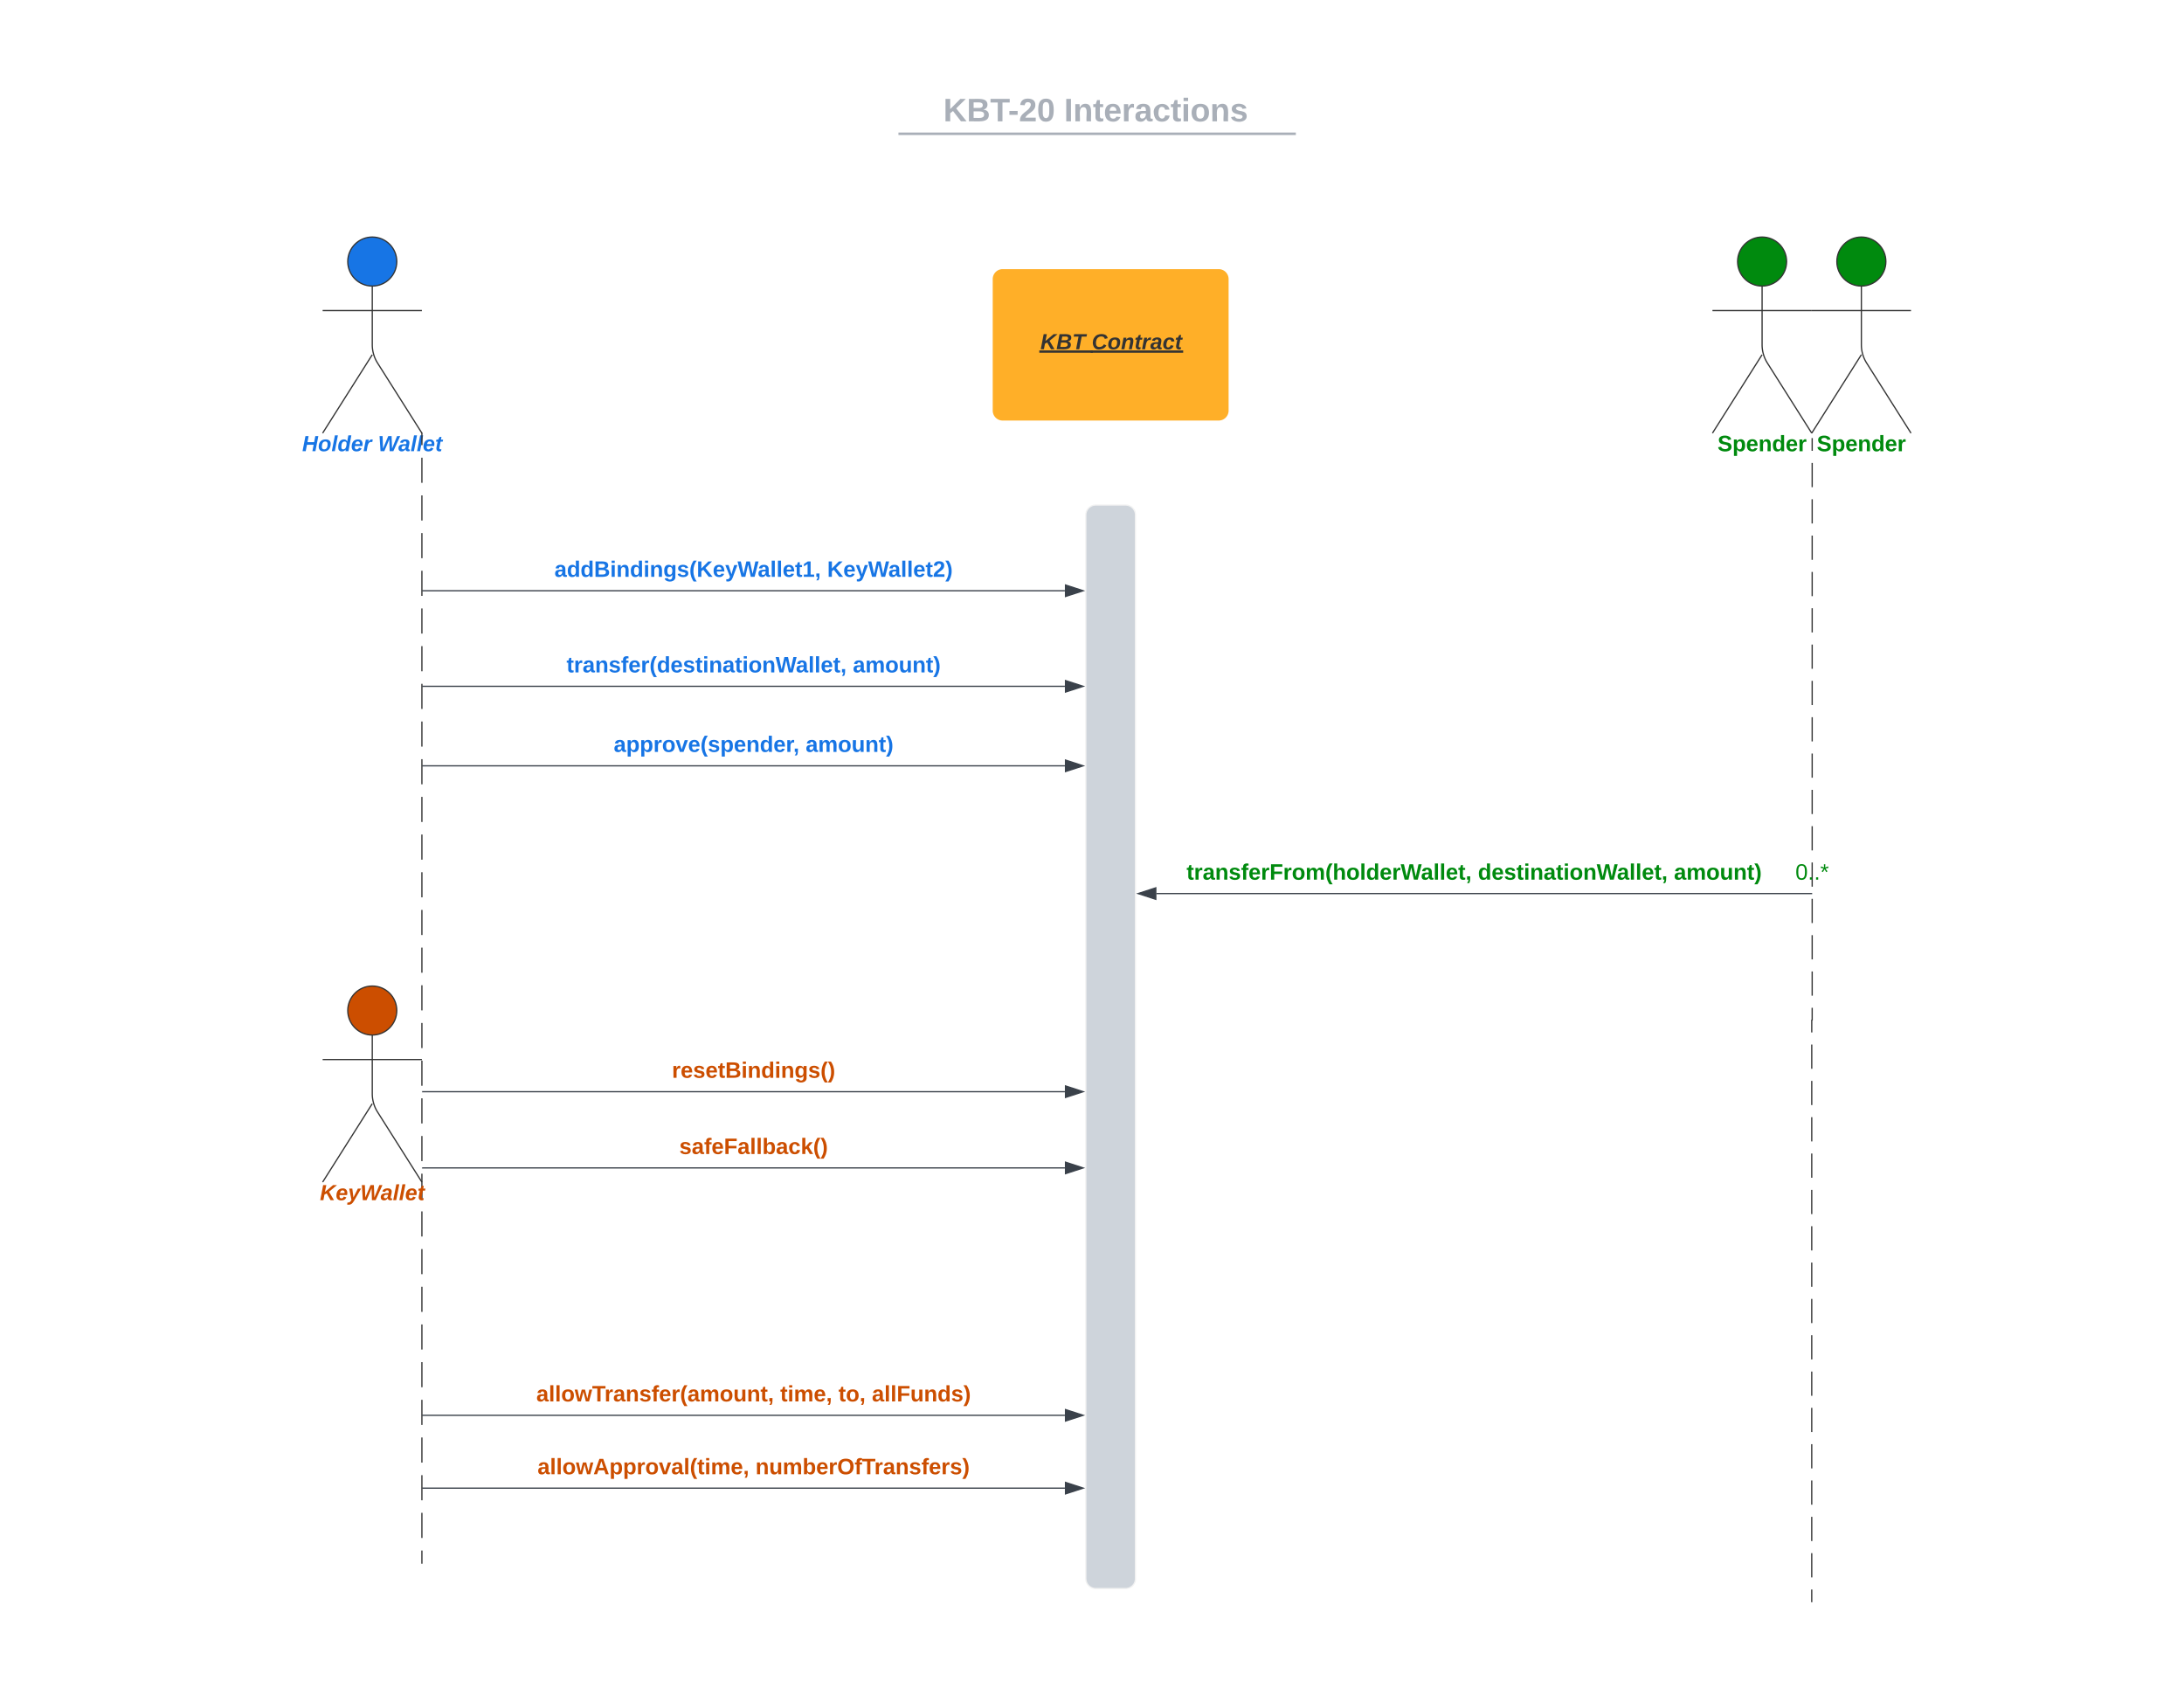 <svg xmlns="http://www.w3.org/2000/svg" xmlns:xlink="http://www.w3.org/1999/xlink" xmlns:lucid="lucid" width="1760" height="1360"><g transform="translate(0 0)" lucid:page-tab-id="0_0"><path d="M0 0h1760v1360H0z" fill="#fff"/><path d="M875.04 414.94a8 8 0 0 1 8-8h24a8 8 0 0 1 8 8V1272a8 8 0 0 1-8 8h-24a8 8 0 0 1-8-8z" stroke="#f2f2f2" fill="#ced4db"/><path d="M1460.36 353.5v9.76m0 9.75v19.53m0 9.75v19.52m0 9.75v19.52m0 9.75v19.52m0 9.75v19.5m0 9.76v19.52m0 9.75v19.52m0 9.75v19.52m0 9.75v19.52m0 9.75v19.5m0 9.76v19.53m0 9.75v19.52m0 9.75v19.52m0 9.75v19.52m0 9.75v19.5m0 9.77V821.88l-.02.02-.02.03-.02.02-.02.02h-.02l-.03.02h-.11l-.02.02h-.03l-.02.03-.02.02v.03l-.02.02v9.81m0 9.76v19.5m0 9.76v19.5m0 9.77v19.5m0 9.77V949m0 9.77v19.5m0 9.77v19.5m0 9.77v19.53m0 9.75v19.52m0 9.75v19.52m0 9.75v19.52m0 9.75v19.5m0 9.76v19.52m0 9.75v19.52m0 9.75v19.52m0 9.75V1271m0 9.74v9.76M1460.36 353.5v-.5M1460 1290.5v.5" stroke="#333" fill="none"/><path d="M800 224.86a8 8 0 0 1 8-8h174.08a8 8 0 0 1 8 8v106a8 8 0 0 1-8 8H808a8 8 0 0 1-8-8z" stroke="#000" stroke-opacity="0" fill="#ffaf28"/><use xlink:href="#a" transform="matrix(1,0,0,1,808,224.863) translate(30.414 56.556)"/><use xlink:href="#b" transform="matrix(1,0,0,1,808,224.863) translate(71.747 56.556)"/><path d="M319.75 210.75c0 10.9-8.84 19.75-19.75 19.75-10.9 0-19.75-8.84-19.75-19.75 0-10.9 8.84-19.75 19.75-19.75 10.9 0 19.75 8.84 19.75 19.75z" stroke="#333" fill="#1775e5"/><path d="M300 230.5v47.3a27.6 27.6 0 0 0 4.28 14.76L340 349m-40-63.2L260 349m0-98.75h80" stroke="#333" fill="none"/><path d="M260 199a8 8 0 0 1 8-8h64a8 8 0 0 1 8 8v164a8 8 0 0 1-8 8h-64a8 8 0 0 1-8-8z" fill="none"/><use xlink:href="#c" transform="matrix(1,0,0,1,180,349) translate(63.506 14.556)"/><use xlink:href="#d" transform="matrix(1,0,0,1,180,349) translate(124.593 14.556)"/><path d="M453.15 76a8 8 0 0 1 8-8h836.75a8 8 0 0 1 8 8v25.16a8 8 0 0 1-8 8H461.15a8 8 0 0 1-8-8z" stroke="#000" stroke-opacity="0" stroke-width="2" fill="#fff" fill-opacity="0"/><use xlink:href="#e" transform="matrix(1,0,0,1,457.147,72) translate(303.039 25.783)"/><use xlink:href="#f" transform="matrix(1,0,0,1,457.147,72) translate(400.353 25.783)"/><path d="M725.02 107.8h318.26M725.04 107.8h-1.02M1043.26 107.8h1.02" stroke="#a9afb8" stroke-width="2" fill="none"/><path d="M1439.75 210.75c0 10.9-8.84 19.75-19.75 19.75-10.9 0-19.75-8.84-19.75-19.75 0-10.9 8.84-19.75 19.75-19.75 10.9 0 19.75 8.84 19.75 19.75z" stroke="#333" fill="#008a0e"/><path d="M1420 230.5v47.3a27.6 27.6 0 0 0 4.28 14.76L1460 349m-40-63.2l-40 63.2m0-98.75h80" stroke="#333" fill="none"/><path d="M1380 199a8 8 0 0 1 8-8h64a8 8 0 0 1 8 8v164a8 8 0 0 1-8 8h-64a8 8 0 0 1-8-8z" fill="none"/><use xlink:href="#g" transform="matrix(1,0,0,1,1300,349) translate(84.075 14.6)"/><path d="M1519.75 210.75c0 10.9-8.84 19.75-19.75 19.75-10.9 0-19.75-8.84-19.75-19.75 0-10.9 8.84-19.75 19.75-19.75 10.9 0 19.75 8.84 19.75 19.75z" stroke="#333" fill="#008a0e"/><path d="M1500 230.5v47.3a27.6 27.6 0 0 0 4.28 14.76L1540 349m-40-63.2l-40 63.2m0-98.75h80" stroke="#333" fill="none"/><path d="M1460 199a8 8 0 0 1 8-8h64a8 8 0 0 1 8 8v164a8 8 0 0 1-8 8h-64a8 8 0 0 1-8-8z" fill="none"/><use xlink:href="#g" transform="matrix(1,0,0,1,1380,349) translate(84.075 14.6)"/><path d="M340 348.56v10.13m0 10.1v20.25m0 10.12v20.25m0 10.12v20.24m0 10.12v20.24m0 10.13v20.24m0 10.13v20.24m0 10.12v20.24m0 10.12v20.24m0 10.12v20.25m0 10.12v20.23m0 10.12v20.25m0 10.12v20.24m0 10.12v20.24m0 10.13v20.24m0 10.1v20.25m0 10.13v20.24m0 10.12v20.24m0 10.12v20.25m0 10.12v20.24m0 10.13v20.25m0 10.12v20.24m0 10.12v20.24m0 10.13v20.24m0 10.12v20.23m0 10.13v20.24m0 10.12v20.24m0 10.12v20.25m0 10.12v20.24m0 10.1v20.26m0 10.12v10.12" stroke="#333" fill="none"/><path stroke="#333" stroke-width=".05" fill="#333"/><path d="M340 1259.5v.5" stroke="#333" fill="none"/><path d="M858.15 476H340.5" stroke="#3a414a" fill="none"/><path d="M872.92 476l-14.27 4.63v-9.27z" stroke="#3a414a" fill="#3a414a"/><path d="M340.5 476h-.5" stroke="#3a414a" fill="none"/><use xlink:href="#h" transform="matrix(1,0,0,1,446.794,450.398) translate(0.005 14.4)"/><use xlink:href="#i" transform="matrix(1,0,0,1,446.794,450.398) translate(219.805 14.4)"/><path d="M858.15 553H340.5" stroke="#3a414a" fill="none"/><path d="M872.92 553l-14.27 4.64v-9.27z" stroke="#3a414a" fill="#3a414a"/><path d="M340.5 553h-.5" stroke="#3a414a" fill="none"/><use xlink:href="#j" transform="matrix(1,0,0,1,456.519,527.401) translate(0.005 14.4)"/><use xlink:href="#k" transform="matrix(1,0,0,1,456.519,527.401) translate(230.755 14.4)"/><path d="M858.15 617.07H340.5" stroke="#3a414a" fill="none"/><path d="M872.92 617.07l-14.27 4.63v-9.27z" stroke="#3a414a" fill="#3a414a"/><path d="M340.5 617.07h-.5" stroke="#3a414a" fill="none"/><use xlink:href="#l" transform="matrix(1,0,0,1,494.569,591.465) translate(0.005 14.4)"/><use xlink:href="#k" transform="matrix(1,0,0,1,494.569,591.465) translate(154.655 14.4)"/><path d="M319.75 814.25c0 10.9-8.84 19.75-19.75 19.75-10.9 0-19.75-8.85-19.75-19.75S289.1 794.5 300 794.5c10.9 0 19.75 8.84 19.75 19.75z" stroke="#333" fill="#cc4e00"/><path d="M300 834v47.3a27.6 27.6 0 0 0 4.28 14.76L340 952.5m-40-63.2l-40 63.2m0-98.75h80" stroke="#333" fill="none"/><path d="M260 802.5a8 8 0 0 1 8-8h64a8 8 0 0 1 8 8v164a8 8 0 0 1-8 8h-64a8 8 0 0 1-8-8z" fill="none"/><use xlink:href="#m" transform="matrix(1,0,0,1,180,952.496) translate(77.778 14.556)"/><path d="M858.15 1140.4H340.5" stroke="#3a414a" fill="none"/><path d="M872.92 1140.4l-14.27 4.64v-9.27z" stroke="#3a414a" fill="#3a414a"/><path d="M340.5 1140.4h-.5" stroke="#3a414a" fill="none"/><use xlink:href="#n" transform="matrix(1,0,0,1,432.194,1114.807) translate(0.005 14.4)"/><use xlink:href="#o" transform="matrix(1,0,0,1,432.194,1114.807) translate(196.555 14.4)"/><use xlink:href="#p" transform="matrix(1,0,0,1,432.194,1114.807) translate(243.505 14.4)"/><use xlink:href="#q" transform="matrix(1,0,0,1,432.194,1114.807) translate(270.405 14.4)"/><path d="M858.15 1199.1H340.5" stroke="#3a414a" fill="none"/><path d="M872.92 1199.1l-14.27 4.62v-9.27z" stroke="#3a414a" fill="#3a414a"/><path d="M340.5 1199.1h-.5" stroke="#3a414a" fill="none"/><use xlink:href="#r" transform="matrix(1,0,0,1,433.144,1173.488) translate(0.005 14.4)"/><use xlink:href="#s" transform="matrix(1,0,0,1,433.144,1173.488) translate(175.655 14.4)"/><path d="M858.15 879.65H340.5" stroke="#3a414a" fill="none"/><path d="M872.92 879.65l-14.27 4.63V875z" stroke="#3a414a" fill="#3a414a"/><path d="M340.5 879.65h-.5" stroke="#3a414a" fill="none"/><use xlink:href="#t" transform="matrix(1,0,0,1,541.469,854.048) translate(0.005 14.4)"/><path d="M858.15 941.06H340.5" stroke="#3a414a" fill="none"/><path d="M872.92 941.06l-14.27 4.64v-9.28z" stroke="#3a414a" fill="#3a414a"/><path d="M340.5 941.06h-.5" stroke="#3a414a" fill="none"/><g><use xlink:href="#u" transform="matrix(1,0,0,1,547.394,915.459) translate(0.005 14.4)"/></g><path d="M1459.86 720H931.92M1459.84 720h.52" stroke="#3a414a" fill="none"/><path d="M917.16 720l14.26-4.63v9.26z" stroke="#3a414a" fill="#3a414a"/><g><use xlink:href="#v" transform="matrix(1,0,0,1,956.196,694.4) translate(0.005 14.4)"/><use xlink:href="#w" transform="matrix(1,0,0,1,956.196,694.4) translate(234.805 14.4)"/><use xlink:href="#x" transform="matrix(1,0,0,1,956.196,694.4) translate(392.755 14.4)"/></g><g><use xlink:href="#y" transform="matrix(1,0,0,1,1446.855,694.4) translate(0 14.4)"/></g><defs><path fill="#333" d="M175 0l-63-112-37 21L58 0H6l48-248h52L83-135l134-113h65L150-139 232 0h-57" id="z"/><path fill="#333" d="M240-76C239 26 104-5 6 0l48-248c79 4 193-21 193 58 0 38-25 53-57 60 29 5 49 21 50 54zm-45-106c0-40-58-24-96-27l-12 61c45-3 108 12 108-34zm-7 105c0-44-65-31-109-33L66-38c51-3 122 14 122-39" id="A"/><path fill="#333" d="M157-208L117 0H65l40-208H25l8-40h212l-8 40h-80" id="B"/><g id="a"><use transform="matrix(0.049,0,0,0.049,0,0)" xlink:href="#z"/><use transform="matrix(0.049,0,0,0.049,12.79,0)" xlink:href="#A"/><use transform="matrix(0.049,0,0,0.049,25.58,0)" xlink:href="#B"/><path fill="#333" d="M-.9.95h43.12v1.87H-.88z"/></g><path fill="#333" d="M161-211c-63 0-91 46-91 110 0 39 17 65 58 64 38-1 60-20 74-45l40 20C220-23 184 0 125 4 9 13-10-144 57-208c33-50 166-62 196-1 4 8 9 18 11 27l-48 12c-6-24-25-41-55-41" id="C"/><path fill="#333" d="M124-194c51 0 84 22 84 74C207-44 167 4 94 4 43 4 11-23 11-74c0-74 41-120 113-120zM99-30c46 0 58-42 58-86 0-27-11-44-37-44-44 0-55 40-57 84-1 27 10 45 36 46" id="D"/><path fill="#333" d="M151-194c95 0 34 128 28 194h-49l25-134c0-29-45-25-59-9C67-111 69-48 56 0H6l36-190h47l-4 32c15-20 33-36 66-36" id="E"/><path fill="#333" d="M72-63c-8 23 5 39 32 30L98-1C54 14 12-6 23-64l18-93H15l7-33h28l24-45h31l-8 45h35l-6 33H90" id="F"/><path fill="#333" d="M84-151c13-25 34-51 72-40l-8 41C67-170 71-64 56 0H6l36-190h47" id="G"/><path fill="#333" d="M166-52c-4 17 5 29 24 23l-3 27c-30 11-74 1-67-34C105-15 91 4 56 4 23 4 3-15 2-49c0-64 63-67 128-67 10-22 3-53-29-45-13 3-22 10-25 24l-46-5c5-64 156-77 153 0-1 33-11 60-17 90zM97-88c-44-9-64 57-19 57 31 0 42-28 47-57H97" id="H"/><path fill="#333" d="M67-101c-8 29-7 73 27 71 23-2 32-16 39-37l48 9C170-19 141 4 91 4 36 4 7-28 12-86c6-75 61-124 140-103 26 7 40 29 43 59l-50 4c-1-20-9-34-29-34-35 0-41 29-49 59" id="I"/><g id="b"><use transform="matrix(0.049,0,0,0.049,0,0)" xlink:href="#C"/><use transform="matrix(0.049,0,0,0.049,12.79,0)" xlink:href="#D"/><use transform="matrix(0.049,0,0,0.049,23.605,0)" xlink:href="#E"/><use transform="matrix(0.049,0,0,0.049,34.42,0)" xlink:href="#F"/><use transform="matrix(0.049,0,0,0.049,40.296,0)" xlink:href="#G"/><use transform="matrix(0.049,0,0,0.049,47.21,0)" xlink:href="#H"/><use transform="matrix(0.049,0,0,0.049,57.086,0)" xlink:href="#I"/><use transform="matrix(0.049,0,0,0.049,66.963,0)" xlink:href="#F"/><path fill="#333" d="M-.9.95h74.63v1.87H-.9z"/></g><path fill="#1775e5" d="M168 0l21-106H79L58 0H6l48-248h52l-19 99h110l19-99h50L218 0h-50" id="J"/><path fill="#1775e5" d="M124-194c51 0 84 22 84 74C207-44 167 4 94 4 43 4 11-23 11-74c0-74 41-120 113-120zM99-30c46 0 58-42 58-86 0-27-11-44-37-44-44 0-55 40-57 84-1 27 10 45 36 46" id="K"/><path fill="#1775e5" d="M6 0l51-261h49L55 0H6" id="L"/><path fill="#1775e5" d="M132-28C118-9 101 4 69 4 30 4 10-23 10-62c0-70 24-129 92-132 31-1 47 14 56 35l19-102h49L179 0h-49zM62-69c0 22 7 39 29 39 45-2 54-45 57-90 2-27-10-40-33-40-44 0-53 48-53 91" id="M"/><path fill="#1775e5" d="M114-194c63-2 87 48 72 110H63c-3 28 1 55 31 54 21-1 32-13 37-29l44 13C160-14 137 4 91 4 41 4 11-22 11-73c0-71 33-119 103-121zm30 77c14-47-50-61-67-22-3 6-6 13-8 22h75" id="N"/><path fill="#1775e5" d="M84-151c13-25 34-51 72-40l-8 41C67-170 71-64 56 0H6l36-190h47" id="O"/><g id="c"><use transform="matrix(0.049,0,0,0.049,0,0)" xlink:href="#J"/><use transform="matrix(0.049,0,0,0.049,12.79,0)" xlink:href="#K"/><use transform="matrix(0.049,0,0,0.049,23.605,0)" xlink:href="#L"/><use transform="matrix(0.049,0,0,0.049,28.543,0)" xlink:href="#M"/><use transform="matrix(0.049,0,0,0.049,39.358,0)" xlink:href="#N"/><use transform="matrix(0.049,0,0,0.049,49.235,0)" xlink:href="#O"/></g><path fill="#1775e5" d="M253 0h-61l-6-196c-25 68-54 131-82 196H42L26-248h50l7 204 86-204h55l8 204 82-204h51" id="P"/><path fill="#1775e5" d="M166-52c-4 17 5 29 24 23l-3 27c-30 11-74 1-67-34C105-15 91 4 56 4 23 4 3-15 2-49c0-64 63-67 128-67 10-22 3-53-29-45-13 3-22 10-25 24l-46-5c5-64 156-77 153 0-1 33-11 60-17 90zM97-88c-44-9-64 57-19 57 31 0 42-28 47-57H97" id="Q"/><path fill="#1775e5" d="M72-63c-8 23 5 39 32 30L98-1C54 14 12-6 23-64l18-93H15l7-33h28l24-45h31l-8 45h35l-6 33H90" id="R"/><g id="d"><use transform="matrix(0.049,0,0,0.049,0,0)" xlink:href="#P"/><use transform="matrix(0.049,0,0,0.049,16.395,0)" xlink:href="#Q"/><use transform="matrix(0.049,0,0,0.049,26.272,0)" xlink:href="#L"/><use transform="matrix(0.049,0,0,0.049,31.21,0)" xlink:href="#L"/><use transform="matrix(0.049,0,0,0.049,36.148,0)" xlink:href="#N"/><use transform="matrix(0.049,0,0,0.049,46.025,0)" xlink:href="#R"/></g><path fill="#a9afb8" d="M195 0l-88-114-31 24V0H24v-248h52v113l112-113h60L142-143 257 0h-62" id="S"/><path fill="#a9afb8" d="M182-130c37 4 62 22 62 59C244 23 116-4 24 0v-248c84 5 203-23 205 63 0 31-19 50-47 55zM76-148c40-3 101 13 101-30 0-44-60-28-101-31v61zm0 110c48-3 116 14 116-37 0-48-69-32-116-35v72" id="T"/><path fill="#a9afb8" d="M136-208V0H84v-208H4v-40h212v40h-80" id="U"/><path fill="#a9afb8" d="M14-72v-43h91v43H14" id="V"/><path fill="#a9afb8" d="M182-182c0 78-84 86-111 141h115V0H12c-6-101 99-100 120-180 1-22-12-31-33-32-23 0-32 14-35 34l-49-3c5-45 32-70 84-70 51 0 83 22 83 69" id="W"/><path fill="#a9afb8" d="M101-251c68 0 84 54 84 127C185-50 166 4 99 4S15-52 14-124c-1-75 17-127 87-127zm-1 216c37-5 36-46 36-89s4-89-36-89c-39 0-36 45-36 89 0 43-3 85 36 89" id="X"/><g id="e"><use transform="matrix(0.073,0,0,0.073,0,0)" xlink:href="#S"/><use transform="matrix(0.073,0,0,0.073,18.865,0)" xlink:href="#T"/><use transform="matrix(0.073,0,0,0.073,37.731,0)" xlink:href="#U"/><use transform="matrix(0.073,0,0,0.073,52.226,0)" xlink:href="#V"/><use transform="matrix(0.073,0,0,0.073,60.894,0)" xlink:href="#W"/><use transform="matrix(0.073,0,0,0.073,75.462,0)" xlink:href="#X"/></g><path fill="#a9afb8" d="M24 0v-248h52V0H24" id="Y"/><path fill="#a9afb8" d="M135-194c87-1 58 113 63 194h-50c-7-57 23-157-34-157-59 0-34 97-39 157H25l-1-190h47c2 12-1 28 3 38 12-26 28-41 61-42" id="Z"/><path fill="#a9afb8" d="M115-3C79 11 28 4 28-45v-112H4v-33h27l15-45h31v45h36v33H77v99c-1 23 16 31 38 25v30" id="aa"/><path fill="#a9afb8" d="M185-48c-13 30-37 53-82 52C43 2 14-33 14-96s30-98 90-98c62 0 83 45 84 108H66c0 31 8 55 39 56 18 0 30-7 34-22zm-45-69c5-46-57-63-70-21-2 6-4 13-4 21h74" id="ab"/><path fill="#a9afb8" d="M135-150c-39-12-60 13-60 57V0H25l-1-190h47c2 13-1 29 3 40 6-28 27-53 61-41v41" id="ac"/><path fill="#a9afb8" d="M133-34C117-15 103 5 69 4 32 3 11-16 11-54c-1-60 55-63 116-61 1-26-3-47-28-47-18 1-26 9-28 27l-52-2c7-38 36-58 82-57s74 22 75 68l1 82c-1 14 12 18 25 15v27c-30 8-71 5-69-32zm-48 3c29 0 43-24 42-57-32 0-66-3-65 30 0 17 8 27 23 27" id="ad"/><path fill="#a9afb8" d="M190-63c-7 42-38 67-86 67-59 0-84-38-90-98-12-110 154-137 174-36l-49 2c-2-19-15-32-35-32-30 0-35 28-38 64-6 74 65 87 74 30" id="ae"/><path fill="#a9afb8" d="M25-224v-37h50v37H25zM25 0v-190h50V0H25" id="af"/><path fill="#a9afb8" d="M110-194c64 0 96 36 96 99 0 64-35 99-97 99-61 0-95-36-95-99 0-62 34-99 96-99zm-1 164c35 0 45-28 45-65 0-40-10-65-43-65-34 0-45 26-45 65 0 36 10 65 43 65" id="ag"/><path fill="#a9afb8" d="M137-138c1-29-70-34-71-4 15 46 118 7 119 86 1 83-164 76-172 9l43-7c4 19 20 25 44 25 33 8 57-30 24-41C81-84 22-81 20-136c-2-80 154-74 161-7" id="ah"/><g id="f"><use transform="matrix(0.073,0,0,0.073,0,0)" xlink:href="#Y"/><use transform="matrix(0.073,0,0,0.073,7.284,0)" xlink:href="#Z"/><use transform="matrix(0.073,0,0,0.073,23.236,0)" xlink:href="#aa"/><use transform="matrix(0.073,0,0,0.073,31.904,0)" xlink:href="#ab"/><use transform="matrix(0.073,0,0,0.073,46.472,0)" xlink:href="#ac"/><use transform="matrix(0.073,0,0,0.073,56.669,0)" xlink:href="#ad"/><use transform="matrix(0.073,0,0,0.073,71.237,0)" xlink:href="#ae"/><use transform="matrix(0.073,0,0,0.073,85.805,0)" xlink:href="#aa"/><use transform="matrix(0.073,0,0,0.073,94.473,0)" xlink:href="#af"/><use transform="matrix(0.073,0,0,0.073,101.757,0)" xlink:href="#ag"/><use transform="matrix(0.073,0,0,0.073,117.709,0)" xlink:href="#Z"/><use transform="matrix(0.073,0,0,0.073,133.66,0)" xlink:href="#ah"/></g><path fill="#008a0e" d="M169-182c-1-43-94-46-97-3 18 66 151 10 154 114 3 95-165 93-204 36-6-8-10-19-12-30l50-8c3 46 112 56 116 5-17-69-150-10-154-114-4-87 153-88 188-35 5 8 8 18 10 28" id="ai"/><path fill="#008a0e" d="M135-194c53 0 70 44 70 98 0 56-19 98-73 100-31 1-45-17-59-34 3 33 2 69 2 105H25l-1-265h48c2 10 0 23 3 31 11-24 29-35 60-35zM114-30c33 0 39-31 40-66 0-38-9-64-40-64-56 0-55 130 0 130" id="aj"/><path fill="#008a0e" d="M185-48c-13 30-37 53-82 52C43 2 14-33 14-96s30-98 90-98c62 0 83 45 84 108H66c0 31 8 55 39 56 18 0 30-7 34-22zm-45-69c5-46-57-63-70-21-2 6-4 13-4 21h74" id="ak"/><path fill="#008a0e" d="M135-194c87-1 58 113 63 194h-50c-7-57 23-157-34-157-59 0-34 97-39 157H25l-1-190h47c2 12-1 28 3 38 12-26 28-41 61-42" id="al"/><path fill="#008a0e" d="M88-194c31-1 46 15 58 34l-1-101h50l1 261h-48c-2-10 0-23-3-31C134-8 116 4 84 4 32 4 16-41 15-95c0-56 19-97 73-99zm17 164c33 0 40-30 41-66 1-37-9-64-41-64s-38 30-39 65c0 43 13 65 39 65" id="am"/><path fill="#008a0e" d="M135-150c-39-12-60 13-60 57V0H25l-1-190h47c2 13-1 29 3 40 6-28 27-53 61-41v41" id="an"/><g id="g"><use transform="matrix(0.05,0,0,0.05,0,0)" xlink:href="#ai"/><use transform="matrix(0.05,0,0,0.05,12,0)" xlink:href="#aj"/><use transform="matrix(0.05,0,0,0.05,22.95,0)" xlink:href="#ak"/><use transform="matrix(0.05,0,0,0.05,32.95,0)" xlink:href="#al"/><use transform="matrix(0.05,0,0,0.05,43.9,0)" xlink:href="#am"/><use transform="matrix(0.05,0,0,0.05,54.85,0)" xlink:href="#ak"/><use transform="matrix(0.05,0,0,0.05,64.85,0)" xlink:href="#an"/></g><path fill="#1775e5" d="M133-34C117-15 103 5 69 4 32 3 11-16 11-54c-1-60 55-63 116-61 1-26-3-47-28-47-18 1-26 9-28 27l-52-2c7-38 36-58 82-57s74 22 75 68l1 82c-1 14 12 18 25 15v27c-30 8-71 5-69-32zm-48 3c29 0 43-24 42-57-32 0-66-3-65 30 0 17 8 27 23 27" id="ao"/><path fill="#1775e5" d="M88-194c31-1 46 15 58 34l-1-101h50l1 261h-48c-2-10 0-23-3-31C134-8 116 4 84 4 32 4 16-41 15-95c0-56 19-97 73-99zm17 164c33 0 40-30 41-66 1-37-9-64-41-64s-38 30-39 65c0 43 13 65 39 65" id="ap"/><path fill="#1775e5" d="M182-130c37 4 62 22 62 59C244 23 116-4 24 0v-248c84 5 203-23 205 63 0 31-19 50-47 55zM76-148c40-3 101 13 101-30 0-44-60-28-101-31v61zm0 110c48-3 116 14 116-37 0-48-69-32-116-35v72" id="aq"/><path fill="#1775e5" d="M25-224v-37h50v37H25zM25 0v-190h50V0H25" id="ar"/><path fill="#1775e5" d="M135-194c87-1 58 113 63 194h-50c-7-57 23-157-34-157-59 0-34 97-39 157H25l-1-190h47c2 12-1 28 3 38 12-26 28-41 61-42" id="as"/><path fill="#1775e5" d="M195-6C206 82 75 100 31 46c-4-6-6-13-8-21l49-6c3 16 16 24 34 25 40 0 42-37 40-79-11 22-30 35-61 35-53 0-70-43-70-97 0-56 18-96 73-97 30 0 46 14 59 34l2-30h47zm-90-29c32 0 41-27 41-63 0-35-9-62-40-62-32 0-39 29-40 63 0 36 9 62 39 62" id="at"/><path fill="#1775e5" d="M137-138c1-29-70-34-71-4 15 46 118 7 119 86 1 83-164 76-172 9l43-7c4 19 20 25 44 25 33 8 57-30 24-41C81-84 22-81 20-136c-2-80 154-74 161-7" id="au"/><path fill="#1775e5" d="M67-93c0 74 22 123 53 168H70C40 30 18-18 18-93s22-123 52-168h50c-32 44-53 94-53 168" id="av"/><path fill="#1775e5" d="M195 0l-88-114-31 24V0H24v-248h52v113l112-113h60L142-143 257 0h-62" id="aw"/><path fill="#1775e5" d="M185-48c-13 30-37 53-82 52C43 2 14-33 14-96s30-98 90-98c62 0 83 45 84 108H66c0 31 8 55 39 56 18 0 30-7 34-22zm-45-69c5-46-57-63-70-21-2 6-4 13-4 21h74" id="ax"/><path fill="#1775e5" d="M123 10C108 53 80 86 19 72V37c35 8 53-11 59-39L3-190h52l48 148c12-52 28-100 44-148h51" id="ay"/><path fill="#1775e5" d="M275 0h-61l-44-196L126 0H64L0-248h53L97-49l45-199h58l43 199 44-199h52" id="az"/><path fill="#1775e5" d="M25 0v-261h50V0H25" id="aA"/><path fill="#1775e5" d="M115-3C79 11 28 4 28-45v-112H4v-33h27l15-45h31v45h36v33H77v99c-1 23 16 31 38 25v30" id="aB"/><path fill="#1775e5" d="M23 0v-37h61v-169l-59 37v-38l62-41h46v211h57V0H23" id="aC"/><path fill="#1775e5" d="M76-54c-1 42 2 86-19 110H24C36 42 46 24 48 0H25v-54h51" id="aD"/><g id="h"><use transform="matrix(0.05,0,0,0.05,0,0)" xlink:href="#ao"/><use transform="matrix(0.05,0,0,0.05,10,0)" xlink:href="#ap"/><use transform="matrix(0.05,0,0,0.05,20.95,0)" xlink:href="#ap"/><use transform="matrix(0.05,0,0,0.05,31.9,0)" xlink:href="#aq"/><use transform="matrix(0.05,0,0,0.05,44.85,0)" xlink:href="#ar"/><use transform="matrix(0.05,0,0,0.05,49.85,0)" xlink:href="#as"/><use transform="matrix(0.05,0,0,0.05,60.8,0)" xlink:href="#ap"/><use transform="matrix(0.05,0,0,0.05,71.75,0)" xlink:href="#ar"/><use transform="matrix(0.05,0,0,0.05,76.75,0)" xlink:href="#as"/><use transform="matrix(0.05,0,0,0.05,87.7,0)" xlink:href="#at"/><use transform="matrix(0.05,0,0,0.05,98.65,0)" xlink:href="#au"/><use transform="matrix(0.05,0,0,0.05,108.65,0)" xlink:href="#av"/><use transform="matrix(0.05,0,0,0.05,114.6,0)" xlink:href="#aw"/><use transform="matrix(0.05,0,0,0.05,127.55,0)" xlink:href="#ax"/><use transform="matrix(0.05,0,0,0.05,137.55,0)" xlink:href="#ay"/><use transform="matrix(0.05,0,0,0.05,147.55,0)" xlink:href="#az"/><use transform="matrix(0.05,0,0,0.05,163.85,0)" xlink:href="#ao"/><use transform="matrix(0.05,0,0,0.05,173.85,0)" xlink:href="#aA"/><use transform="matrix(0.05,0,0,0.05,178.85,0)" xlink:href="#aA"/><use transform="matrix(0.05,0,0,0.05,183.85,0)" xlink:href="#ax"/><use transform="matrix(0.05,0,0,0.05,193.85,0)" xlink:href="#aB"/><use transform="matrix(0.05,0,0,0.05,199.8,0)" xlink:href="#aC"/><use transform="matrix(0.05,0,0,0.05,209.8,0)" xlink:href="#aD"/></g><path fill="#1775e5" d="M182-182c0 78-84 86-111 141h115V0H12c-6-101 99-100 120-180 1-22-12-31-33-32-23 0-32 14-35 34l-49-3c5-45 32-70 84-70 51 0 83 22 83 69" id="aE"/><path fill="#1775e5" d="M102-93c0 74-22 123-52 168H0C30 29 54-18 53-93c0-74-22-123-53-168h50c30 45 52 94 52 168" id="aF"/><g id="i"><use transform="matrix(0.05,0,0,0.05,0,0)" xlink:href="#aw"/><use transform="matrix(0.05,0,0,0.05,12.95,0)" xlink:href="#ax"/><use transform="matrix(0.05,0,0,0.05,22.95,0)" xlink:href="#ay"/><use transform="matrix(0.05,0,0,0.05,32.95,0)" xlink:href="#az"/><use transform="matrix(0.05,0,0,0.05,49.25,0)" xlink:href="#ao"/><use transform="matrix(0.05,0,0,0.05,59.25,0)" xlink:href="#aA"/><use transform="matrix(0.05,0,0,0.05,64.25,0)" xlink:href="#aA"/><use transform="matrix(0.05,0,0,0.05,69.25,0)" xlink:href="#ax"/><use transform="matrix(0.05,0,0,0.05,79.25,0)" xlink:href="#aB"/><use transform="matrix(0.05,0,0,0.05,85.2,0)" xlink:href="#aE"/><use transform="matrix(0.05,0,0,0.05,95.2,0)" xlink:href="#aF"/></g><path fill="#1775e5" d="M135-150c-39-12-60 13-60 57V0H25l-1-190h47c2 13-1 29 3 40 6-28 27-53 61-41v41" id="aG"/><path fill="#1775e5" d="M121-226c-27-7-43 5-38 36h38v33H83V0H34v-157H6v-33h28c-9-59 32-81 87-68v32" id="aH"/><path fill="#1775e5" d="M110-194c64 0 96 36 96 99 0 64-35 99-97 99-61 0-95-36-95-99 0-62 34-99 96-99zm-1 164c35 0 45-28 45-65 0-40-10-65-43-65-34 0-45 26-45 65 0 36 10 65 43 65" id="aI"/><g id="j"><use transform="matrix(0.05,0,0,0.05,0,0)" xlink:href="#aB"/><use transform="matrix(0.05,0,0,0.05,5.95,0)" xlink:href="#aG"/><use transform="matrix(0.05,0,0,0.05,12.95,0)" xlink:href="#ao"/><use transform="matrix(0.05,0,0,0.05,22.95,0)" xlink:href="#as"/><use transform="matrix(0.05,0,0,0.05,33.9,0)" xlink:href="#au"/><use transform="matrix(0.05,0,0,0.05,43.9,0)" xlink:href="#aH"/><use transform="matrix(0.05,0,0,0.05,49.85,0)" xlink:href="#ax"/><use transform="matrix(0.05,0,0,0.05,59.85,0)" xlink:href="#aG"/><use transform="matrix(0.05,0,0,0.05,66.85,0)" xlink:href="#av"/><use transform="matrix(0.05,0,0,0.05,72.8,0)" xlink:href="#ap"/><use transform="matrix(0.05,0,0,0.05,83.75,0)" xlink:href="#ax"/><use transform="matrix(0.05,0,0,0.05,93.75,0)" xlink:href="#au"/><use transform="matrix(0.05,0,0,0.05,103.75,0)" xlink:href="#aB"/><use transform="matrix(0.05,0,0,0.05,109.7,0)" xlink:href="#ar"/><use transform="matrix(0.05,0,0,0.05,114.7,0)" xlink:href="#as"/><use transform="matrix(0.05,0,0,0.05,125.65,0)" xlink:href="#ao"/><use transform="matrix(0.05,0,0,0.05,135.65,0)" xlink:href="#aB"/><use transform="matrix(0.05,0,0,0.05,141.6,0)" xlink:href="#ar"/><use transform="matrix(0.05,0,0,0.05,146.6,0)" xlink:href="#aI"/><use transform="matrix(0.05,0,0,0.05,157.55,0)" xlink:href="#as"/><use transform="matrix(0.05,0,0,0.05,168.5,0)" xlink:href="#az"/><use transform="matrix(0.05,0,0,0.05,184.8,0)" xlink:href="#ao"/><use transform="matrix(0.05,0,0,0.05,194.8,0)" xlink:href="#aA"/><use transform="matrix(0.05,0,0,0.05,199.8,0)" xlink:href="#aA"/><use transform="matrix(0.05,0,0,0.05,204.8,0)" xlink:href="#ax"/><use transform="matrix(0.05,0,0,0.05,214.8,0)" xlink:href="#aB"/><use transform="matrix(0.05,0,0,0.05,220.75,0)" xlink:href="#aD"/></g><path fill="#1775e5" d="M220-157c-53 9-28 100-34 157h-49v-107c1-27-5-49-29-50C55-147 81-57 75 0H25l-1-190h47c2 12-1 28 3 38 10-53 101-56 108 0 13-22 24-43 59-42 82 1 51 116 57 194h-49v-107c-1-25-5-48-29-50" id="aJ"/><path fill="#1775e5" d="M85 4C-2 5 27-109 22-190h50c7 57-23 150 33 157 60-5 35-97 40-157h50l1 190h-47c-2-12 1-28-3-38-12 25-28 42-61 42" id="aK"/><g id="k"><use transform="matrix(0.05,0,0,0.05,0,0)" xlink:href="#ao"/><use transform="matrix(0.05,0,0,0.05,10,0)" xlink:href="#aJ"/><use transform="matrix(0.05,0,0,0.05,26,0)" xlink:href="#aI"/><use transform="matrix(0.05,0,0,0.05,36.95,0)" xlink:href="#aK"/><use transform="matrix(0.05,0,0,0.05,47.9,0)" xlink:href="#as"/><use transform="matrix(0.05,0,0,0.05,58.85,0)" xlink:href="#aB"/><use transform="matrix(0.05,0,0,0.05,64.8,0)" xlink:href="#aF"/></g><path fill="#1775e5" d="M135-194c53 0 70 44 70 98 0 56-19 98-73 100-31 1-45-17-59-34 3 33 2 69 2 105H25l-1-265h48c2 10 0 23 3 31 11-24 29-35 60-35zM114-30c33 0 39-31 40-66 0-38-9-64-40-64-56 0-55 130 0 130" id="aL"/><path fill="#1775e5" d="M128 0H69L1-190h53L99-40l48-150h52" id="aM"/><g id="l"><use transform="matrix(0.05,0,0,0.05,0,0)" xlink:href="#ao"/><use transform="matrix(0.05,0,0,0.05,10,0)" xlink:href="#aL"/><use transform="matrix(0.05,0,0,0.05,20.95,0)" xlink:href="#aL"/><use transform="matrix(0.05,0,0,0.05,31.9,0)" xlink:href="#aG"/><use transform="matrix(0.05,0,0,0.05,38.9,0)" xlink:href="#aI"/><use transform="matrix(0.05,0,0,0.05,49.85,0)" xlink:href="#aM"/><use transform="matrix(0.05,0,0,0.05,59.85,0)" xlink:href="#ax"/><use transform="matrix(0.05,0,0,0.05,69.85,0)" xlink:href="#av"/><use transform="matrix(0.05,0,0,0.05,75.8,0)" xlink:href="#au"/><use transform="matrix(0.05,0,0,0.05,85.8,0)" xlink:href="#aL"/><use transform="matrix(0.05,0,0,0.05,96.75,0)" xlink:href="#ax"/><use transform="matrix(0.05,0,0,0.05,106.75,0)" xlink:href="#as"/><use transform="matrix(0.05,0,0,0.05,117.7,0)" xlink:href="#ap"/><use transform="matrix(0.05,0,0,0.05,128.65,0)" xlink:href="#ax"/><use transform="matrix(0.05,0,0,0.05,138.65,0)" xlink:href="#aG"/><use transform="matrix(0.05,0,0,0.05,144.65,0)" xlink:href="#aD"/></g><path fill="#cc4e00" d="M175 0l-63-112-37 21L58 0H6l48-248h52L83-135l134-113h65L150-139 232 0h-57" id="aN"/><path fill="#cc4e00" d="M114-194c63-2 87 48 72 110H63c-3 28 1 55 31 54 21-1 32-13 37-29l44 13C160-14 137 4 91 4 41 4 11-22 11-73c0-71 33-119 103-121zm30 77c14-47-50-61-67-22-3 6-6 13-8 22h75" id="aO"/><path fill="#cc4e00" d="M100 10C77 47 50 87-15 72l7-35c37 9 51-18 65-41L20-190h51L89-44l73-146h53" id="aP"/><path fill="#cc4e00" d="M253 0h-61l-6-196c-25 68-54 131-82 196H42L26-248h50l7 204 86-204h55l8 204 82-204h51" id="aQ"/><path fill="#cc4e00" d="M166-52c-4 17 5 29 24 23l-3 27c-30 11-74 1-67-34C105-15 91 4 56 4 23 4 3-15 2-49c0-64 63-67 128-67 10-22 3-53-29-45-13 3-22 10-25 24l-46-5c5-64 156-77 153 0-1 33-11 60-17 90zM97-88c-44-9-64 57-19 57 31 0 42-28 47-57H97" id="aR"/><path fill="#cc4e00" d="M6 0l51-261h49L55 0H6" id="aS"/><path fill="#cc4e00" d="M72-63c-8 23 5 39 32 30L98-1C54 14 12-6 23-64l18-93H15l7-33h28l24-45h31l-8 45h35l-6 33H90" id="aT"/><g id="m"><use transform="matrix(0.049,0,0,0.049,0,0)" xlink:href="#aN"/><use transform="matrix(0.049,0,0,0.049,12.79,0)" xlink:href="#aO"/><use transform="matrix(0.049,0,0,0.049,22.667,0)" xlink:href="#aP"/><use transform="matrix(0.049,0,0,0.049,32.543,0)" xlink:href="#aQ"/><use transform="matrix(0.049,0,0,0.049,48.938,0)" xlink:href="#aR"/><use transform="matrix(0.049,0,0,0.049,58.815,0)" xlink:href="#aS"/><use transform="matrix(0.049,0,0,0.049,63.753,0)" xlink:href="#aS"/><use transform="matrix(0.049,0,0,0.049,68.691,0)" xlink:href="#aO"/><use transform="matrix(0.049,0,0,0.049,78.568,0)" xlink:href="#aT"/></g><path fill="#cc4e00" d="M133-34C117-15 103 5 69 4 32 3 11-16 11-54c-1-60 55-63 116-61 1-26-3-47-28-47-18 1-26 9-28 27l-52-2c7-38 36-58 82-57s74 22 75 68l1 82c-1 14 12 18 25 15v27c-30 8-71 5-69-32zm-48 3c29 0 43-24 42-57-32 0-66-3-65 30 0 17 8 27 23 27" id="aU"/><path fill="#cc4e00" d="M25 0v-261h50V0H25" id="aV"/><path fill="#cc4e00" d="M110-194c64 0 96 36 96 99 0 64-35 99-97 99-61 0-95-36-95-99 0-62 34-99 96-99zm-1 164c35 0 45-28 45-65 0-40-10-65-43-65-34 0-45 26-45 65 0 36 10 65 43 65" id="aW"/><path fill="#cc4e00" d="M231 0h-52l-39-155L100 0H48L-1-190h46L77-45c9-52 24-97 36-145h53l37 145 32-145h46" id="aX"/><path fill="#cc4e00" d="M136-208V0H84v-208H4v-40h212v40h-80" id="aY"/><path fill="#cc4e00" d="M135-150c-39-12-60 13-60 57V0H25l-1-190h47c2 13-1 29 3 40 6-28 27-53 61-41v41" id="aZ"/><path fill="#cc4e00" d="M135-194c87-1 58 113 63 194h-50c-7-57 23-157-34-157-59 0-34 97-39 157H25l-1-190h47c2 12-1 28 3 38 12-26 28-41 61-42" id="ba"/><path fill="#cc4e00" d="M137-138c1-29-70-34-71-4 15 46 118 7 119 86 1 83-164 76-172 9l43-7c4 19 20 25 44 25 33 8 57-30 24-41C81-84 22-81 20-136c-2-80 154-74 161-7" id="bb"/><path fill="#cc4e00" d="M121-226c-27-7-43 5-38 36h38v33H83V0H34v-157H6v-33h28c-9-59 32-81 87-68v32" id="bc"/><path fill="#cc4e00" d="M185-48c-13 30-37 53-82 52C43 2 14-33 14-96s30-98 90-98c62 0 83 45 84 108H66c0 31 8 55 39 56 18 0 30-7 34-22zm-45-69c5-46-57-63-70-21-2 6-4 13-4 21h74" id="bd"/><path fill="#cc4e00" d="M67-93c0 74 22 123 53 168H70C40 30 18-18 18-93s22-123 52-168h50c-32 44-53 94-53 168" id="be"/><path fill="#cc4e00" d="M220-157c-53 9-28 100-34 157h-49v-107c1-27-5-49-29-50C55-147 81-57 75 0H25l-1-190h47c2 12-1 28 3 38 10-53 101-56 108 0 13-22 24-43 59-42 82 1 51 116 57 194h-49v-107c-1-25-5-48-29-50" id="bf"/><path fill="#cc4e00" d="M85 4C-2 5 27-109 22-190h50c7 57-23 150 33 157 60-5 35-97 40-157h50l1 190h-47c-2-12 1-28-3-38-12 25-28 42-61 42" id="bg"/><path fill="#cc4e00" d="M115-3C79 11 28 4 28-45v-112H4v-33h27l15-45h31v45h36v33H77v99c-1 23 16 31 38 25v30" id="bh"/><path fill="#cc4e00" d="M76-54c-1 42 2 86-19 110H24C36 42 46 24 48 0H25v-54h51" id="bi"/><g id="n"><use transform="matrix(0.05,0,0,0.05,0,0)" xlink:href="#aU"/><use transform="matrix(0.05,0,0,0.05,10,0)" xlink:href="#aV"/><use transform="matrix(0.05,0,0,0.05,15,0)" xlink:href="#aV"/><use transform="matrix(0.05,0,0,0.05,20,0)" xlink:href="#aW"/><use transform="matrix(0.05,0,0,0.05,30.95,0)" xlink:href="#aX"/><use transform="matrix(0.05,0,0,0.05,44.95,0)" xlink:href="#aY"/><use transform="matrix(0.05,0,0,0.05,54.9,0)" xlink:href="#aZ"/><use transform="matrix(0.05,0,0,0.05,61.9,0)" xlink:href="#aU"/><use transform="matrix(0.05,0,0,0.05,71.9,0)" xlink:href="#ba"/><use transform="matrix(0.05,0,0,0.05,82.85,0)" xlink:href="#bb"/><use transform="matrix(0.05,0,0,0.05,92.85,0)" xlink:href="#bc"/><use transform="matrix(0.05,0,0,0.05,98.8,0)" xlink:href="#bd"/><use transform="matrix(0.05,0,0,0.05,108.8,0)" xlink:href="#aZ"/><use transform="matrix(0.05,0,0,0.05,115.8,0)" xlink:href="#be"/><use transform="matrix(0.05,0,0,0.05,121.75,0)" xlink:href="#aU"/><use transform="matrix(0.05,0,0,0.05,131.75,0)" xlink:href="#bf"/><use transform="matrix(0.05,0,0,0.05,147.75,0)" xlink:href="#aW"/><use transform="matrix(0.05,0,0,0.05,158.7,0)" xlink:href="#bg"/><use transform="matrix(0.05,0,0,0.05,169.65,0)" xlink:href="#ba"/><use transform="matrix(0.05,0,0,0.05,180.6,0)" xlink:href="#bh"/><use transform="matrix(0.05,0,0,0.05,186.55,0)" xlink:href="#bi"/></g><path fill="#cc4e00" d="M25-224v-37h50v37H25zM25 0v-190h50V0H25" id="bj"/><g id="o"><use transform="matrix(0.05,0,0,0.05,0,0)" xlink:href="#bh"/><use transform="matrix(0.05,0,0,0.05,5.95,0)" xlink:href="#bj"/><use transform="matrix(0.05,0,0,0.05,10.95,0)" xlink:href="#bf"/><use transform="matrix(0.05,0,0,0.05,26.95,0)" xlink:href="#bd"/><use transform="matrix(0.05,0,0,0.05,36.95,0)" xlink:href="#bi"/></g><g id="p"><use transform="matrix(0.05,0,0,0.05,0,0)" xlink:href="#bh"/><use transform="matrix(0.05,0,0,0.05,5.95,0)" xlink:href="#aW"/><use transform="matrix(0.05,0,0,0.05,16.9,0)" xlink:href="#bi"/></g><path fill="#cc4e00" d="M76-208v77h127v40H76V0H24v-248h183v40H76" id="bk"/><path fill="#cc4e00" d="M88-194c31-1 46 15 58 34l-1-101h50l1 261h-48c-2-10 0-23-3-31C134-8 116 4 84 4 32 4 16-41 15-95c0-56 19-97 73-99zm17 164c33 0 40-30 41-66 1-37-9-64-41-64s-38 30-39 65c0 43 13 65 39 65" id="bl"/><path fill="#cc4e00" d="M102-93c0 74-22 123-52 168H0C30 29 54-18 53-93c0-74-22-123-53-168h50c30 45 52 94 52 168" id="bm"/><g id="q"><use transform="matrix(0.05,0,0,0.05,0,0)" xlink:href="#aU"/><use transform="matrix(0.05,0,0,0.05,10,0)" xlink:href="#aV"/><use transform="matrix(0.05,0,0,0.05,15,0)" xlink:href="#aV"/><use transform="matrix(0.05,0,0,0.05,20,0)" xlink:href="#bk"/><use transform="matrix(0.05,0,0,0.05,30.95,0)" xlink:href="#bg"/><use transform="matrix(0.05,0,0,0.05,41.9,0)" xlink:href="#ba"/><use transform="matrix(0.05,0,0,0.05,52.85,0)" xlink:href="#bl"/><use transform="matrix(0.05,0,0,0.05,63.8,0)" xlink:href="#bb"/><use transform="matrix(0.05,0,0,0.05,73.8,0)" xlink:href="#bm"/></g><path fill="#cc4e00" d="M199 0l-22-63H83L61 0H9l90-248h61L250 0h-51zm-33-102l-36-108c-10 38-24 72-36 108h72" id="bn"/><path fill="#cc4e00" d="M135-194c53 0 70 44 70 98 0 56-19 98-73 100-31 1-45-17-59-34 3 33 2 69 2 105H25l-1-265h48c2 10 0 23 3 31 11-24 29-35 60-35zM114-30c33 0 39-31 40-66 0-38-9-64-40-64-56 0-55 130 0 130" id="bo"/><path fill="#cc4e00" d="M128 0H69L1-190h53L99-40l48-150h52" id="bp"/><g id="r"><use transform="matrix(0.05,0,0,0.05,0,0)" xlink:href="#aU"/><use transform="matrix(0.05,0,0,0.05,10,0)" xlink:href="#aV"/><use transform="matrix(0.05,0,0,0.05,15,0)" xlink:href="#aV"/><use transform="matrix(0.05,0,0,0.05,20,0)" xlink:href="#aW"/><use transform="matrix(0.05,0,0,0.05,30.95,0)" xlink:href="#aX"/><use transform="matrix(0.05,0,0,0.05,44.95,0)" xlink:href="#bn"/><use transform="matrix(0.05,0,0,0.05,57.9,0)" xlink:href="#bo"/><use transform="matrix(0.05,0,0,0.05,68.85,0)" xlink:href="#bo"/><use transform="matrix(0.05,0,0,0.05,79.8,0)" xlink:href="#aZ"/><use transform="matrix(0.05,0,0,0.05,86.8,0)" xlink:href="#aW"/><use transform="matrix(0.05,0,0,0.05,97.75,0)" xlink:href="#bp"/><use transform="matrix(0.05,0,0,0.05,107.75,0)" xlink:href="#aU"/><use transform="matrix(0.05,0,0,0.05,117.75,0)" xlink:href="#aV"/><use transform="matrix(0.05,0,0,0.05,122.75,0)" xlink:href="#be"/><use transform="matrix(0.05,0,0,0.05,128.7,0)" xlink:href="#bh"/><use transform="matrix(0.05,0,0,0.05,134.65,0)" xlink:href="#bj"/><use transform="matrix(0.05,0,0,0.05,139.65,0)" xlink:href="#bf"/><use transform="matrix(0.05,0,0,0.05,155.65,0)" xlink:href="#bd"/><use transform="matrix(0.05,0,0,0.05,165.65,0)" xlink:href="#bi"/></g><path fill="#cc4e00" d="M135-194c52 0 70 43 70 98 0 56-19 99-73 100-30 1-46-15-58-35L72 0H24l1-261h50v104c11-23 29-37 60-37zM114-30c31 0 40-27 40-66 0-37-7-63-39-63s-41 28-41 65c0 36 8 64 40 64" id="bq"/><path fill="#cc4e00" d="M140-251c80 0 125 45 125 126S219 4 139 4C58 4 15-44 15-125s44-126 125-126zm-1 214c52 0 73-35 73-88 0-50-21-86-72-86-52 0-73 35-73 86s22 88 72 88" id="br"/><g id="s"><use transform="matrix(0.05,0,0,0.05,0,0)" xlink:href="#ba"/><use transform="matrix(0.05,0,0,0.05,10.95,0)" xlink:href="#bg"/><use transform="matrix(0.05,0,0,0.05,21.9,0)" xlink:href="#bf"/><use transform="matrix(0.05,0,0,0.05,37.9,0)" xlink:href="#bq"/><use transform="matrix(0.05,0,0,0.05,48.85,0)" xlink:href="#bd"/><use transform="matrix(0.05,0,0,0.05,58.85,0)" xlink:href="#aZ"/><use transform="matrix(0.05,0,0,0.05,65.85,0)" xlink:href="#br"/><use transform="matrix(0.05,0,0,0.05,79.85,0)" xlink:href="#bc"/><use transform="matrix(0.05,0,0,0.05,85.8,0)" xlink:href="#aY"/><use transform="matrix(0.05,0,0,0.05,95.75,0)" xlink:href="#aZ"/><use transform="matrix(0.05,0,0,0.05,102.75,0)" xlink:href="#aU"/><use transform="matrix(0.05,0,0,0.05,112.75,0)" xlink:href="#ba"/><use transform="matrix(0.05,0,0,0.05,123.7,0)" xlink:href="#bb"/><use transform="matrix(0.05,0,0,0.05,133.7,0)" xlink:href="#bc"/><use transform="matrix(0.05,0,0,0.05,139.65,0)" xlink:href="#bd"/><use transform="matrix(0.05,0,0,0.05,149.65,0)" xlink:href="#aZ"/><use transform="matrix(0.05,0,0,0.05,156.65,0)" xlink:href="#bb"/><use transform="matrix(0.05,0,0,0.05,166.65,0)" xlink:href="#bm"/></g><path fill="#cc4e00" d="M182-130c37 4 62 22 62 59C244 23 116-4 24 0v-248c84 5 203-23 205 63 0 31-19 50-47 55zM76-148c40-3 101 13 101-30 0-44-60-28-101-31v61zm0 110c48-3 116 14 116-37 0-48-69-32-116-35v72" id="bs"/><path fill="#cc4e00" d="M195-6C206 82 75 100 31 46c-4-6-6-13-8-21l49-6c3 16 16 24 34 25 40 0 42-37 40-79-11 22-30 35-61 35-53 0-70-43-70-97 0-56 18-96 73-97 30 0 46 14 59 34l2-30h47zm-90-29c32 0 41-27 41-63 0-35-9-62-40-62-32 0-39 29-40 63 0 36 9 62 39 62" id="bt"/><g id="t"><use transform="matrix(0.05,0,0,0.05,0,0)" xlink:href="#aZ"/><use transform="matrix(0.05,0,0,0.05,7,0)" xlink:href="#bd"/><use transform="matrix(0.05,0,0,0.05,17,0)" xlink:href="#bb"/><use transform="matrix(0.05,0,0,0.05,27,0)" xlink:href="#bd"/><use transform="matrix(0.05,0,0,0.05,37,0)" xlink:href="#bh"/><use transform="matrix(0.05,0,0,0.05,42.95,0)" xlink:href="#bs"/><use transform="matrix(0.05,0,0,0.05,55.9,0)" xlink:href="#bj"/><use transform="matrix(0.05,0,0,0.05,60.9,0)" xlink:href="#ba"/><use transform="matrix(0.05,0,0,0.05,71.85,0)" xlink:href="#bl"/><use transform="matrix(0.05,0,0,0.05,82.8,0)" xlink:href="#bj"/><use transform="matrix(0.05,0,0,0.05,87.8,0)" xlink:href="#ba"/><use transform="matrix(0.05,0,0,0.05,98.75,0)" xlink:href="#bt"/><use transform="matrix(0.05,0,0,0.05,109.7,0)" xlink:href="#bb"/><use transform="matrix(0.05,0,0,0.05,119.7,0)" xlink:href="#be"/><use transform="matrix(0.05,0,0,0.05,125.65,0)" xlink:href="#bm"/></g><path fill="#cc4e00" d="M190-63c-7 42-38 67-86 67-59 0-84-38-90-98-12-110 154-137 174-36l-49 2c-2-19-15-32-35-32-30 0-35 28-38 64-6 74 65 87 74 30" id="bu"/><path fill="#cc4e00" d="M147 0L96-86 75-71V0H25v-261h50v150l67-79h53l-66 74L201 0h-54" id="bv"/><g id="u"><use transform="matrix(0.05,0,0,0.05,0,0)" xlink:href="#bb"/><use transform="matrix(0.05,0,0,0.05,10,0)" xlink:href="#aU"/><use transform="matrix(0.05,0,0,0.05,20,0)" xlink:href="#bc"/><use transform="matrix(0.05,0,0,0.05,25.95,0)" xlink:href="#bd"/><use transform="matrix(0.05,0,0,0.05,35.95,0)" xlink:href="#bk"/><use transform="matrix(0.05,0,0,0.05,46.9,0)" xlink:href="#aU"/><use transform="matrix(0.05,0,0,0.05,56.9,0)" xlink:href="#aV"/><use transform="matrix(0.05,0,0,0.05,61.9,0)" xlink:href="#aV"/><use transform="matrix(0.05,0,0,0.05,66.9,0)" xlink:href="#bq"/><use transform="matrix(0.05,0,0,0.05,77.85,0)" xlink:href="#aU"/><use transform="matrix(0.05,0,0,0.05,87.85,0)" xlink:href="#bu"/><use transform="matrix(0.05,0,0,0.05,97.85,0)" xlink:href="#bv"/><use transform="matrix(0.05,0,0,0.05,107.85,0)" xlink:href="#be"/><use transform="matrix(0.05,0,0,0.05,113.8,0)" xlink:href="#bm"/></g><path fill="#008a0e" d="M115-3C79 11 28 4 28-45v-112H4v-33h27l15-45h31v45h36v33H77v99c-1 23 16 31 38 25v30" id="bw"/><path fill="#008a0e" d="M133-34C117-15 103 5 69 4 32 3 11-16 11-54c-1-60 55-63 116-61 1-26-3-47-28-47-18 1-26 9-28 27l-52-2c7-38 36-58 82-57s74 22 75 68l1 82c-1 14 12 18 25 15v27c-30 8-71 5-69-32zm-48 3c29 0 43-24 42-57-32 0-66-3-65 30 0 17 8 27 23 27" id="bx"/><path fill="#008a0e" d="M137-138c1-29-70-34-71-4 15 46 118 7 119 86 1 83-164 76-172 9l43-7c4 19 20 25 44 25 33 8 57-30 24-41C81-84 22-81 20-136c-2-80 154-74 161-7" id="by"/><path fill="#008a0e" d="M121-226c-27-7-43 5-38 36h38v33H83V0H34v-157H6v-33h28c-9-59 32-81 87-68v32" id="bz"/><path fill="#008a0e" d="M76-208v77h127v40H76V0H24v-248h183v40H76" id="bA"/><path fill="#008a0e" d="M110-194c64 0 96 36 96 99 0 64-35 99-97 99-61 0-95-36-95-99 0-62 34-99 96-99zm-1 164c35 0 45-28 45-65 0-40-10-65-43-65-34 0-45 26-45 65 0 36 10 65 43 65" id="bB"/><path fill="#008a0e" d="M220-157c-53 9-28 100-34 157h-49v-107c1-27-5-49-29-50C55-147 81-57 75 0H25l-1-190h47c2 12-1 28 3 38 10-53 101-56 108 0 13-22 24-43 59-42 82 1 51 116 57 194h-49v-107c-1-25-5-48-29-50" id="bC"/><path fill="#008a0e" d="M67-93c0 74 22 123 53 168H70C40 30 18-18 18-93s22-123 52-168h50c-32 44-53 94-53 168" id="bD"/><path fill="#008a0e" d="M114-157C55-157 80-60 75 0H25v-261h50l-1 109c12-26 28-41 61-42 86-1 58 113 63 194h-50c-7-57 23-157-34-157" id="bE"/><path fill="#008a0e" d="M25 0v-261h50V0H25" id="bF"/><path fill="#008a0e" d="M275 0h-61l-44-196L126 0H64L0-248h53L97-49l45-199h58l43 199 44-199h52" id="bG"/><path fill="#008a0e" d="M76-54c-1 42 2 86-19 110H24C36 42 46 24 48 0H25v-54h51" id="bH"/><g id="v"><use transform="matrix(0.05,0,0,0.05,0,0)" xlink:href="#bw"/><use transform="matrix(0.05,0,0,0.05,5.95,0)" xlink:href="#an"/><use transform="matrix(0.05,0,0,0.05,12.95,0)" xlink:href="#bx"/><use transform="matrix(0.05,0,0,0.05,22.95,0)" xlink:href="#al"/><use transform="matrix(0.05,0,0,0.05,33.9,0)" xlink:href="#by"/><use transform="matrix(0.05,0,0,0.05,43.9,0)" xlink:href="#bz"/><use transform="matrix(0.05,0,0,0.05,49.85,0)" xlink:href="#ak"/><use transform="matrix(0.05,0,0,0.05,59.85,0)" xlink:href="#an"/><use transform="matrix(0.05,0,0,0.05,66.85,0)" xlink:href="#bA"/><use transform="matrix(0.05,0,0,0.05,77.8,0)" xlink:href="#an"/><use transform="matrix(0.05,0,0,0.05,84.8,0)" xlink:href="#bB"/><use transform="matrix(0.05,0,0,0.05,95.75,0)" xlink:href="#bC"/><use transform="matrix(0.05,0,0,0.05,111.75,0)" xlink:href="#bD"/><use transform="matrix(0.05,0,0,0.05,117.7,0)" xlink:href="#bE"/><use transform="matrix(0.05,0,0,0.05,128.65,0)" xlink:href="#bB"/><use transform="matrix(0.05,0,0,0.05,139.6,0)" xlink:href="#bF"/><use transform="matrix(0.05,0,0,0.05,144.6,0)" xlink:href="#am"/><use transform="matrix(0.05,0,0,0.05,155.55,0)" xlink:href="#ak"/><use transform="matrix(0.05,0,0,0.05,165.55,0)" xlink:href="#an"/><use transform="matrix(0.05,0,0,0.05,172.55,0)" xlink:href="#bG"/><use transform="matrix(0.05,0,0,0.05,188.85,0)" xlink:href="#bx"/><use transform="matrix(0.05,0,0,0.05,198.85,0)" xlink:href="#bF"/><use transform="matrix(0.05,0,0,0.05,203.85,0)" xlink:href="#bF"/><use transform="matrix(0.05,0,0,0.05,208.85,0)" xlink:href="#ak"/><use transform="matrix(0.05,0,0,0.05,218.85,0)" xlink:href="#bw"/><use transform="matrix(0.05,0,0,0.05,224.8,0)" xlink:href="#bH"/></g><path fill="#008a0e" d="M25-224v-37h50v37H25zM25 0v-190h50V0H25" id="bI"/><g id="w"><use transform="matrix(0.05,0,0,0.05,0,0)" xlink:href="#am"/><use transform="matrix(0.05,0,0,0.05,10.95,0)" xlink:href="#ak"/><use transform="matrix(0.05,0,0,0.05,20.95,0)" xlink:href="#by"/><use transform="matrix(0.05,0,0,0.05,30.95,0)" xlink:href="#bw"/><use transform="matrix(0.05,0,0,0.05,36.9,0)" xlink:href="#bI"/><use transform="matrix(0.05,0,0,0.05,41.9,0)" xlink:href="#al"/><use transform="matrix(0.05,0,0,0.05,52.85,0)" xlink:href="#bx"/><use transform="matrix(0.05,0,0,0.05,62.85,0)" xlink:href="#bw"/><use transform="matrix(0.05,0,0,0.05,68.8,0)" xlink:href="#bI"/><use transform="matrix(0.05,0,0,0.05,73.8,0)" xlink:href="#bB"/><use transform="matrix(0.05,0,0,0.05,84.75,0)" xlink:href="#al"/><use transform="matrix(0.05,0,0,0.05,95.7,0)" xlink:href="#bG"/><use transform="matrix(0.05,0,0,0.05,112,0)" xlink:href="#bx"/><use transform="matrix(0.05,0,0,0.05,122,0)" xlink:href="#bF"/><use transform="matrix(0.05,0,0,0.05,127,0)" xlink:href="#bF"/><use transform="matrix(0.05,0,0,0.05,132,0)" xlink:href="#ak"/><use transform="matrix(0.05,0,0,0.05,142,0)" xlink:href="#bw"/><use transform="matrix(0.05,0,0,0.05,147.95,0)" xlink:href="#bH"/></g><path fill="#008a0e" d="M85 4C-2 5 27-109 22-190h50c7 57-23 150 33 157 60-5 35-97 40-157h50l1 190h-47c-2-12 1-28-3-38-12 25-28 42-61 42" id="bJ"/><path fill="#008a0e" d="M102-93c0 74-22 123-52 168H0C30 29 54-18 53-93c0-74-22-123-53-168h50c30 45 52 94 52 168" id="bK"/><g id="x"><use transform="matrix(0.05,0,0,0.05,0,0)" xlink:href="#bx"/><use transform="matrix(0.05,0,0,0.05,10,0)" xlink:href="#bC"/><use transform="matrix(0.05,0,0,0.05,26,0)" xlink:href="#bB"/><use transform="matrix(0.05,0,0,0.05,36.95,0)" xlink:href="#bJ"/><use transform="matrix(0.05,0,0,0.05,47.9,0)" xlink:href="#al"/><use transform="matrix(0.05,0,0,0.05,58.85,0)" xlink:href="#bw"/><use transform="matrix(0.05,0,0,0.05,64.8,0)" xlink:href="#bK"/></g><path fill="#008a0e" d="M101-251c68 0 85 55 85 127S166 4 100 4C33 4 14-52 14-124c0-73 17-127 87-127zm-1 229c47 0 54-49 54-102s-4-102-53-102c-51 0-55 48-55 102 0 53 5 102 54 102" id="bL"/><path fill="#008a0e" d="M33 0v-38h34V0H33" id="bM"/><path fill="#008a0e" d="M80-196l47-18 7 23-49 13 32 44-20 13-27-46-27 45-21-12 33-44-49-13 8-23 47 19-2-53h23" id="bN"/><g id="y"><use transform="matrix(0.05,0,0,0.05,0,0)" xlink:href="#bL"/><use transform="matrix(0.05,0,0,0.05,10,0)" xlink:href="#bM"/><use transform="matrix(0.05,0,0,0.05,15,0)" xlink:href="#bM"/><use transform="matrix(0.05,0,0,0.05,20,0)" xlink:href="#bN"/></g></defs></g></svg>